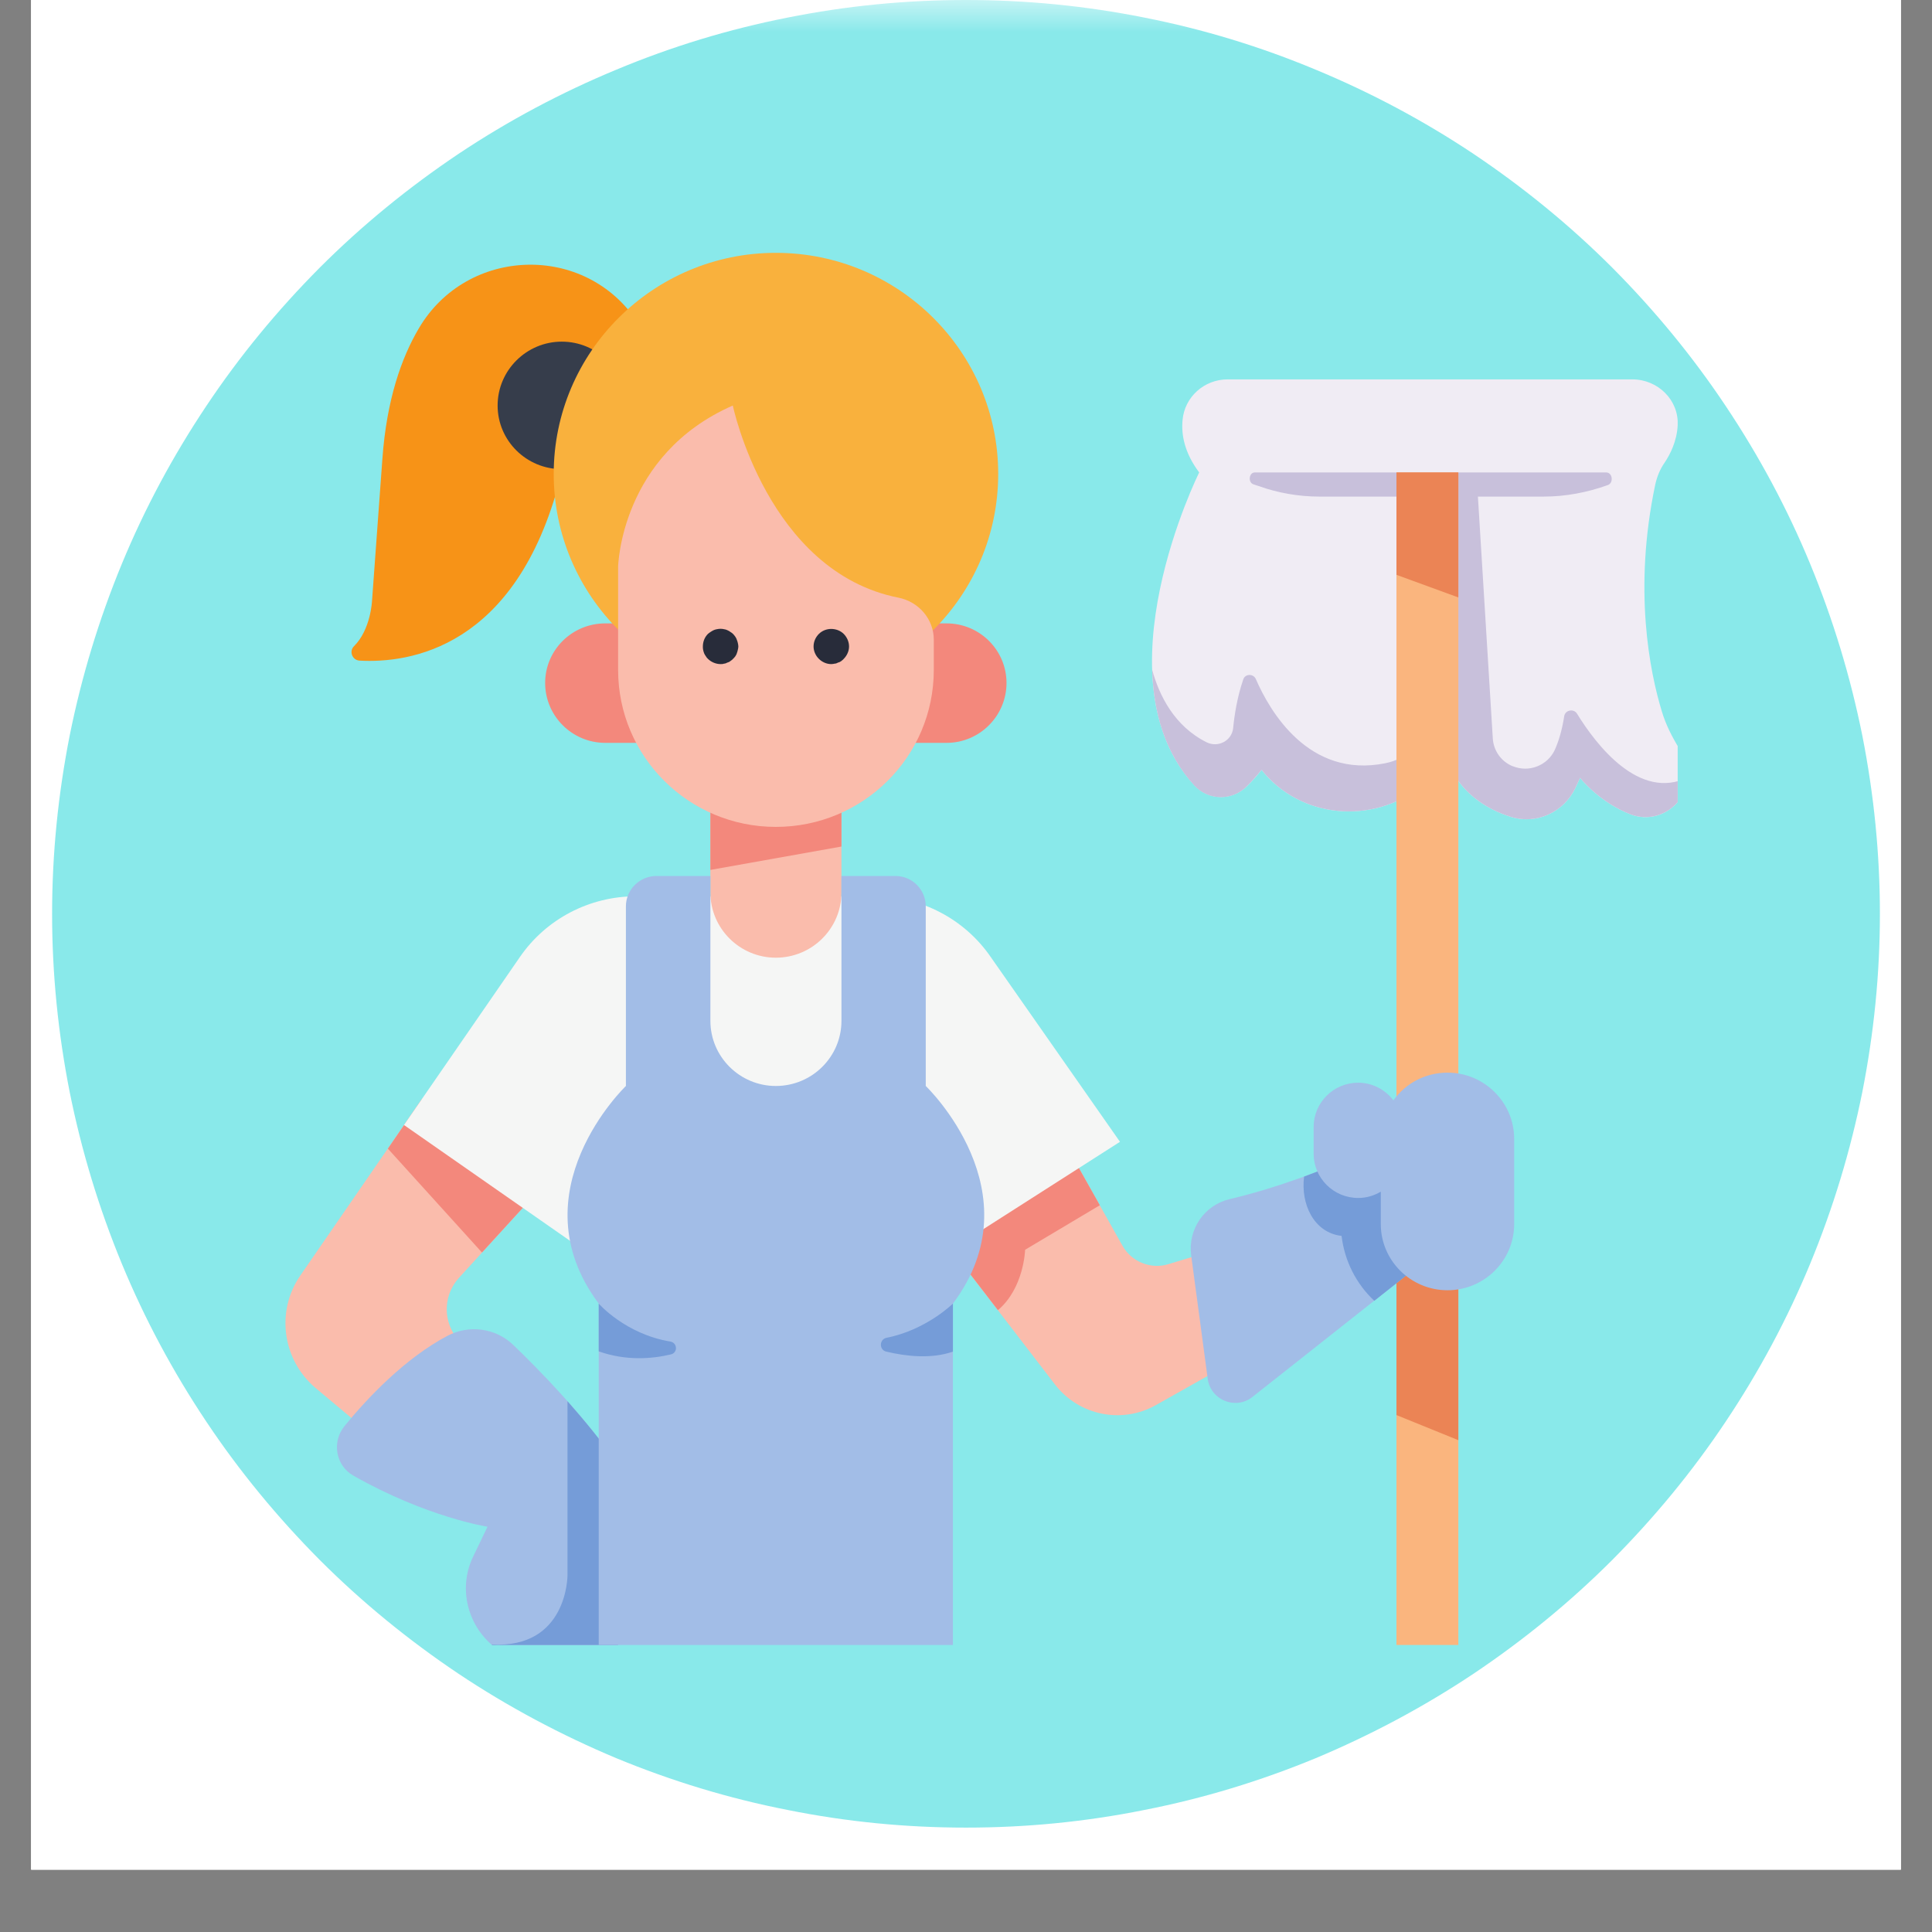 <?xml version="1.0" encoding="UTF-8"?>
<svg xmlns="http://www.w3.org/2000/svg" xmlns:xlink="http://www.w3.org/1999/xlink" width="30pt" height="30pt" viewBox="0 0 30 30" version="1.2">
<rect x="0" y="0" width="30" height="30" fill="#808080" stroke="none"/>
<defs>
<clipPath id="clip1">
  <path d="M 0.484 0 L 29.516 0 L 29.516 29.031 L 0.484 29.031 Z M 0.484 0 "/>
</clipPath>
<clipPath id="clip2">
  <path d="M 0.484 0 L 29.516 0 L 29.516 29 L 0.484 29 Z M 0.484 0 "/>
</clipPath>
<filter id="alpha" filterUnits="objectBoundingBox" x="0%" y="0%" width="100%" height="100%">
  <feColorMatrix type="matrix" in="SourceGraphic" values="0 0 0 0 1 0 0 0 0 1 0 0 0 0 1 0 0 0 1 0"/>
</filter>
<mask id="mask0">
  <g filter="url(#alpha)">
<rect x="0" y="0" width="30" height="30" style="fill:rgb(0%,0%,0%);fill-opacity:0.467;stroke:none;"/>
  </g>
</mask>
<clipPath id="clip4">
  <path d="M 0.715 0 L 29.285 0 L 29.285 28.566 L 0.715 28.566 Z M 0.715 0 "/>
</clipPath>
<clipPath id="clip3">
  <rect x="0" y="0" width="30" height="29"/>
</clipPath>
<g id="surface5" clip-path="url(#clip3)">
<g clip-path="url(#clip4)" clip-rule="nonzero">
<path style=" stroke:none;fill-rule:nonzero;fill:rgb(1.18%,81.18%,82.349%);fill-opacity:1;" d="M 15 0 C 14.066 0 13.145 0.09 12.23 0.273 C 11.316 0.453 10.43 0.723 9.57 1.082 C 8.711 1.438 7.891 1.875 7.117 2.391 C 6.344 2.91 5.625 3.496 4.965 4.156 C 4.309 4.816 3.719 5.531 3.203 6.305 C 2.684 7.082 2.246 7.898 1.891 8.758 C 1.535 9.621 1.266 10.508 1.082 11.422 C 0.902 12.336 0.809 13.258 0.809 14.191 C 0.809 15.121 0.902 16.043 1.082 16.957 C 1.266 17.871 1.535 18.758 1.891 19.621 C 2.246 20.48 2.684 21.297 3.203 22.074 C 3.719 22.848 4.309 23.562 4.965 24.223 C 5.625 24.883 6.344 25.469 7.117 25.988 C 7.891 26.504 8.711 26.941 9.57 27.301 C 10.43 27.656 11.316 27.926 12.23 28.105 C 13.145 28.289 14.066 28.379 15 28.379 C 15.934 28.379 16.855 28.289 17.77 28.105 C 18.684 27.926 19.57 27.656 20.43 27.301 C 21.289 26.941 22.109 26.504 22.883 25.988 C 23.656 25.469 24.375 24.883 25.035 24.223 C 25.691 23.562 26.281 22.848 26.797 22.074 C 27.316 21.297 27.754 20.48 28.109 19.621 C 28.465 18.758 28.734 17.871 28.918 16.957 C 29.098 16.043 29.191 15.121 29.191 14.191 C 29.191 13.258 29.098 12.336 28.918 11.422 C 28.734 10.508 28.465 9.621 28.109 8.758 C 27.754 7.898 27.316 7.082 26.797 6.305 C 26.281 5.531 25.691 4.816 25.035 4.156 C 24.375 3.496 23.656 2.91 22.883 2.391 C 22.109 1.875 21.289 1.438 20.43 1.082 C 19.57 0.723 18.684 0.453 17.77 0.273 C 16.855 0.09 15.934 0 15 0 Z M 15 0 "/>
</g>
</g>
<clipPath id="clip5">
  <path d="M 17 5 L 26.051 5 L 26.051 13 L 17 13 Z M 17 5 "/>
</clipPath>
<clipPath id="clip6">
  <path d="M 17 7 L 26.051 7 L 26.051 13 L 17 13 Z M 17 7 "/>
</clipPath>
<clipPath id="clip7">
  <path d="M 21 7 L 23 7 L 23 25.543 L 21 25.543 Z M 21 7 "/>
</clipPath>
<clipPath id="clip8">
  <path d="M 4.277 17 L 9 17 L 9 23 L 4.277 23 Z M 4.277 17 "/>
</clipPath>
<clipPath id="clip9">
  <path d="M 5 20 L 10 20 L 10 25.543 L 5 25.543 Z M 5 20 "/>
</clipPath>
<clipPath id="clip10">
  <path d="M 7 21 L 10 21 L 10 25.543 L 7 25.543 Z M 7 21 "/>
</clipPath>
<clipPath id="clip11">
  <path d="M 8 13 L 16 13 L 16 25.543 L 8 25.543 Z M 8 13 "/>
</clipPath>
<clipPath id="clip12">
  <path d="M 8 3.766 L 16 3.766 L 16 11 L 8 11 Z M 8 3.766 "/>
</clipPath>
</defs>
<g id="surface1">
<g clip-path="url(#clip1)" clip-rule="nonzero">
<path style=" stroke:none;fill-rule:nonzero;fill:rgb(100%,100%,100%);fill-opacity:1;" d="M 0.484 0 L 29.516 0 L 29.516 65.324 L 0.484 65.324 Z M 0.484 0 "/>
<path style=" stroke:none;fill-rule:nonzero;fill:rgb(100%,100%,100%);fill-opacity:1;" d="M 0.484 0 L 29.516 0 L 29.516 29.031 L 0.484 29.031 Z M 0.484 0 "/>
<path style=" stroke:none;fill-rule:nonzero;fill:rgb(100%,100%,100%);fill-opacity:1;" d="M 0.484 0 L 29.516 0 L 29.516 29.031 L 0.484 29.031 Z M 0.484 0 "/>
</g>
<g clip-path="url(#clip2)" clip-rule="nonzero">
<use xlink:href="#surface5" transform="matrix(1,0,0,1,0,0)" mask="url(#mask0)"/>
</g>
<g clip-path="url(#clip5)" clip-rule="nonzero">
<path style=" stroke:none;fill-rule:nonzero;fill:rgb(94.119%,92.549%,95.689%);fill-opacity:1;" d="M 18.363 6.52 C 18.34 6.754 18.395 7.035 18.621 7.336 C 18.621 7.336 17.02 10.547 18.551 12.199 C 18.77 12.434 19.137 12.434 19.363 12.207 C 19.434 12.137 19.512 12.055 19.59 11.953 C 19.59 11.953 19.648 12.035 19.766 12.145 C 20.473 12.793 21.586 12.738 22.254 12.043 L 22.477 11.812 C 22.477 11.812 22.648 12.43 23.461 12.684 C 23.855 12.809 24.281 12.613 24.461 12.238 L 24.535 12.078 C 24.535 12.078 24.832 12.457 25.32 12.645 C 25.867 12.852 26.398 12.281 26.148 11.758 C 26.129 11.715 26.105 11.672 26.078 11.629 C 25.965 11.445 25.867 11.254 25.805 11.047 C 25.617 10.43 25.359 9.152 25.703 7.523 C 25.73 7.402 25.777 7.285 25.848 7.184 C 25.93 7.062 26.039 6.855 26.051 6.602 C 26.07 6.211 25.742 5.891 25.348 5.891 L 19.062 5.891 C 18.699 5.891 18.395 6.164 18.363 6.52 "/>
</g>
<g clip-path="url(#clip6)" clip-rule="nonzero">
<path style=" stroke:none;fill-rule:nonzero;fill:rgb(78.429%,75.29%,85.88%);fill-opacity:1;" d="M 24.488 11.082 C 24.438 11 24.305 11.023 24.289 11.121 C 24.254 11.348 24.199 11.52 24.141 11.648 C 24.027 11.887 23.742 12 23.492 11.898 C 23.492 11.898 23.488 11.898 23.488 11.898 C 23.309 11.824 23.191 11.656 23.18 11.465 L 22.949 7.711 L 23.969 7.711 C 24.309 7.711 24.645 7.648 24.969 7.531 C 25.059 7.496 25.039 7.336 24.941 7.336 L 19.484 7.336 C 19.395 7.336 19.375 7.488 19.461 7.52 L 19.543 7.547 C 19.848 7.656 20.168 7.711 20.488 7.711 L 22.301 7.711 L 22.23 10.461 C 22.223 10.434 22.215 10.414 22.215 10.414 L 22.23 10.582 L 22.215 11.215 C 22.113 11.531 21.852 11.785 21.508 11.852 C 20.32 12.09 19.715 11.039 19.5 10.543 C 19.461 10.457 19.332 10.461 19.305 10.551 C 19.211 10.824 19.168 11.102 19.148 11.309 C 19.125 11.504 18.914 11.613 18.738 11.527 C 18.234 11.277 18 10.797 17.891 10.402 C 17.91 11.055 18.086 11.695 18.547 12.199 C 18.766 12.434 19.133 12.438 19.359 12.211 C 19.43 12.141 19.508 12.055 19.59 11.953 C 19.59 11.953 19.648 12.035 19.766 12.145 C 20.473 12.793 21.586 12.738 22.254 12.043 L 22.477 11.812 C 22.477 11.812 22.648 12.43 23.461 12.684 C 23.855 12.809 24.281 12.613 24.461 12.238 L 24.535 12.078 C 24.535 12.078 24.832 12.457 25.32 12.645 C 25.758 12.809 26.188 12.477 26.211 12.07 C 25.457 12.441 24.785 11.566 24.488 11.082 "/>
</g>
<g clip-path="url(#clip7)" clip-rule="nonzero">
<path style=" stroke:none;fill-rule:nonzero;fill:rgb(98.039%,70.979%,49.409%);fill-opacity:1;" d="M 22.645 25.828 L 21.684 25.828 L 21.684 7.336 L 22.645 7.336 L 22.645 25.828 "/>
</g>
<path style=" stroke:none;fill-rule:nonzero;fill:rgb(98.039%,73.729%,67.45%);fill-opacity:1;" d="M 16.625 17.91 L 17.43 19.344 C 17.57 19.594 17.871 19.715 18.145 19.629 L 19.215 19.305 L 19.215 21.105 L 17.953 21.816 C 17.422 22.117 16.754 21.98 16.383 21.5 L 14.305 18.797 L 16.625 17.91 "/>
<g clip-path="url(#clip8)" clip-rule="nonzero">
<path style=" stroke:none;fill-rule:nonzero;fill:rgb(98.039%,73.729%,67.45%);fill-opacity:1;" d="M 6.555 17.062 L 4.664 19.805 C 4.281 20.359 4.383 21.113 4.898 21.551 L 6.008 22.48 L 7.309 21.09 L 7.066 20.742 C 6.875 20.465 6.898 20.094 7.125 19.844 L 8.465 18.375 L 6.555 17.062 "/>
</g>
<path style=" stroke:none;fill-rule:nonzero;fill:rgb(95.29%,53.329%,48.63%);fill-opacity:1;" d="M 6.555 17.062 L 6.023 17.836 L 7.484 19.449 L 8.465 18.375 L 6.555 17.062 "/>
<path style=" stroke:none;fill-rule:nonzero;fill:rgb(92.159%,51.759%,33.33%);fill-opacity:1;" d="M 21.684 21.973 L 22.645 22.363 L 22.645 18.02 L 22.164 17.938 L 21.684 18.184 L 21.684 21.973 "/>
<path style=" stroke:none;fill-rule:nonzero;fill:rgb(95.29%,53.329%,48.63%);fill-opacity:1;" d="M 16.625 17.91 L 14.305 18.797 L 15.496 20.344 C 15.902 20 15.918 19.406 15.918 19.406 L 17.078 18.715 L 16.625 17.91 "/>
<g clip-path="url(#clip9)" clip-rule="nonzero">
<path style=" stroke:none;fill-rule:nonzero;fill:rgb(63.53%,74.12%,90.59%);fill-opacity:1;" d="M 5.352 22.141 C 5.703 21.711 6.289 21.09 6.949 20.742 C 7.285 20.566 7.695 20.621 7.969 20.883 C 8.383 21.281 9.047 21.961 9.598 22.742 L 9.598 25.828 L 8.406 25.828 C 7.848 25.828 7.371 25.438 7.258 24.895 C 7.207 24.648 7.238 24.391 7.352 24.16 L 7.57 23.707 C 7.57 23.707 6.629 23.562 5.488 22.914 C 5.211 22.758 5.148 22.387 5.352 22.141 "/>
</g>
<path style=" stroke:none;fill-rule:nonzero;fill:rgb(96.078%,96.469%,96.078%);fill-opacity:1;" d="M 15.383 14.859 C 14.977 14.27 14.305 13.918 13.586 13.918 L 9.871 13.918 C 9.152 13.918 8.48 14.27 8.074 14.859 L 6.273 17.469 L 9.297 19.578 L 14.5 19.578 L 17.391 17.73 L 15.383 14.859 "/>
<g clip-path="url(#clip10)" clip-rule="nonzero">
<path style=" stroke:none;fill-rule:nonzero;fill:rgb(45.879%,61.179%,84.709%);fill-opacity:1;" d="M 9.598 25.828 L 9.598 22.742 C 9.348 22.387 9.074 22.055 8.812 21.758 L 8.812 24.465 C 8.812 24.465 8.812 25.605 7.633 25.535 C 7.84 25.719 8.109 25.828 8.406 25.828 L 9.598 25.828 "/>
</g>
<path style=" stroke:none;fill-rule:nonzero;fill:rgb(98.039%,73.729%,67.45%);fill-opacity:1;" d="M 12.047 14.871 C 11.488 14.871 11.031 14.418 11.031 13.859 L 11.031 11.984 L 13.066 11.984 L 13.066 13.859 C 13.066 14.418 12.609 14.871 12.047 14.871 "/>
<g clip-path="url(#clip11)" clip-rule="nonzero">
<path style=" stroke:none;fill-rule:nonzero;fill:rgb(63.53%,74.12%,90.59%);fill-opacity:1;" d="M 14.375 16.863 L 14.375 14.074 C 14.375 13.812 14.164 13.602 13.902 13.602 L 13.066 13.602 L 13.066 15.852 C 13.066 16.41 12.609 16.863 12.047 16.863 C 11.488 16.863 11.031 16.41 11.031 15.852 L 11.031 13.602 L 10.195 13.602 C 9.934 13.602 9.719 13.812 9.719 14.074 L 9.719 16.863 C 9.719 16.863 8 18.508 9.297 20.242 L 9.297 25.828 L 14.797 25.828 L 14.797 20.242 C 16.098 18.508 14.375 16.863 14.375 16.863 "/>
</g>
<path style=" stroke:none;fill-rule:nonzero;fill:rgb(63.53%,74.12%,90.59%);fill-opacity:1;" d="M 18.496 19.488 L 18.754 21.414 C 18.801 21.742 19.188 21.898 19.449 21.691 L 22.305 19.434 L 22.078 17.457 C 22.078 17.457 20.613 18.262 19.09 18.621 C 18.699 18.715 18.445 19.09 18.496 19.488 "/>
<path style=" stroke:none;fill-rule:nonzero;fill:rgb(45.879%,61.179%,84.709%);fill-opacity:1;" d="M 20.25 18.27 C 20.195 18.691 20.398 19.141 20.832 19.191 C 20.879 19.586 21.062 19.938 21.34 20.199 L 22.305 19.434 L 22.078 17.457 C 22.078 17.457 21.465 17.816 20.25 18.27 "/>
<path style=" stroke:none;fill-rule:nonzero;fill:rgb(95.29%,53.329%,48.63%);fill-opacity:1;" d="M 11.031 13.508 L 13.066 13.145 L 13.066 11.984 L 11.031 11.984 L 11.031 13.508 "/>
<path style=" stroke:none;fill-rule:nonzero;fill:rgb(95.29%,53.329%,48.63%);fill-opacity:1;" d="M 10.129 9.68 L 9.398 9.68 C 8.883 9.68 8.465 10.094 8.465 10.605 C 8.465 11.117 8.883 11.535 9.398 11.535 L 10.129 11.535 L 10.129 9.68 "/>
<path style=" stroke:none;fill-rule:nonzero;fill:rgb(95.29%,53.329%,48.63%);fill-opacity:1;" d="M 13.965 9.68 L 14.699 9.68 C 15.211 9.68 15.629 10.094 15.629 10.605 C 15.629 11.117 15.211 11.535 14.699 11.535 L 13.965 11.535 L 13.965 9.68 "/>
<path style=" stroke:none;fill-rule:nonzero;fill:rgb(96.86%,57.649%,9.019%);fill-opacity:1;" d="M 9.957 5.098 C 9.957 5.098 9.938 5.062 9.902 5.008 C 9.094 3.77 7.254 3.824 6.504 5.098 C 6.234 5.555 6.004 6.207 5.938 7.121 L 5.777 9.328 C 5.777 9.328 5.758 9.777 5.496 10.035 C 5.418 10.113 5.469 10.25 5.582 10.258 C 6.348 10.301 8.012 10.074 8.695 7.441 L 9.957 5.098 "/>
<path style=" stroke:none;fill-rule:nonzero;fill:rgb(21.179%,23.92%,29.41%);fill-opacity:1;" d="M 9.719 6.297 C 9.719 6.844 9.273 7.285 8.723 7.285 C 8.176 7.285 7.727 6.844 7.727 6.297 C 7.727 5.75 8.176 5.305 8.723 5.305 C 9.273 5.305 9.719 5.75 9.719 6.297 "/>
<g clip-path="url(#clip12)" clip-rule="nonzero">
<path style=" stroke:none;fill-rule:nonzero;fill:rgb(97.649%,69.409%,23.92%);fill-opacity:1;" d="M 15.5 7.359 C 15.5 9.254 13.953 10.793 12.047 10.793 C 10.145 10.793 8.598 9.254 8.598 7.359 C 8.598 5.465 10.145 3.926 12.047 3.926 C 13.953 3.926 15.5 5.465 15.5 7.359 "/>
</g>
<path style=" stroke:none;fill-rule:nonzero;fill:rgb(98.039%,73.729%,67.45%);fill-opacity:1;" d="M 11.379 6.297 C 11.379 6.297 11.918 8.879 13.953 9.281 C 14.266 9.344 14.5 9.613 14.5 9.934 L 14.5 10.402 C 14.5 11.75 13.402 12.84 12.047 12.84 C 10.695 12.84 9.598 11.75 9.598 10.402 L 9.598 8.801 C 9.598 8.801 9.633 7.062 11.379 6.297 "/>
<path style=" stroke:none;fill-rule:nonzero;fill:rgb(45.879%,61.179%,84.709%);fill-opacity:1;" d="M 10.418 21.031 C 10.527 21.004 10.52 20.852 10.41 20.832 C 9.707 20.715 9.297 20.242 9.297 20.242 L 9.297 20.984 C 9.719 21.133 10.121 21.102 10.418 21.031 "/>
<path style=" stroke:none;fill-rule:nonzero;fill:rgb(45.879%,61.179%,84.709%);fill-opacity:1;" d="M 13.762 20.988 C 14.074 21.062 14.461 21.105 14.797 20.988 L 14.797 20.242 C 14.797 20.242 14.383 20.652 13.766 20.773 C 13.652 20.797 13.648 20.961 13.762 20.988 "/>
<path style=" stroke:none;fill-rule:nonzero;fill:rgb(63.53%,74.12%,90.59%);fill-opacity:1;" d="M 22.477 16.656 C 22.129 16.656 21.824 16.824 21.637 17.086 C 21.512 16.922 21.312 16.812 21.09 16.812 C 20.707 16.812 20.398 17.121 20.398 17.5 L 20.398 17.914 C 20.398 18.293 20.707 18.602 21.09 18.602 C 21.219 18.602 21.336 18.566 21.441 18.504 L 21.441 19.008 C 21.441 19.574 21.906 20.035 22.477 20.035 C 23.047 20.035 23.512 19.574 23.512 19.008 L 23.512 17.684 C 23.512 17.117 23.047 16.656 22.477 16.656 "/>
<path style=" stroke:none;fill-rule:nonzero;fill:rgb(92.159%,51.759%,33.33%);fill-opacity:1;" d="M 22.645 9.277 L 22.645 7.336 L 21.684 7.336 L 21.684 8.926 L 22.645 9.277 "/>
<path style=" stroke:none;fill-rule:nonzero;fill:rgb(15.689%,17.249%,22.749%);fill-opacity:1;" d="M 11.188 10.312 C 11.117 10.312 11.043 10.281 10.992 10.23 C 10.98 10.219 10.969 10.207 10.961 10.191 C 10.949 10.176 10.941 10.16 10.934 10.145 C 10.926 10.125 10.922 10.109 10.918 10.09 C 10.914 10.074 10.914 10.055 10.914 10.039 C 10.914 9.965 10.941 9.895 10.992 9.844 C 11.008 9.832 11.02 9.82 11.035 9.812 C 11.051 9.801 11.066 9.793 11.082 9.785 C 11.098 9.777 11.117 9.773 11.133 9.77 C 11.172 9.762 11.207 9.762 11.242 9.77 C 11.262 9.773 11.277 9.777 11.293 9.785 C 11.309 9.793 11.328 9.801 11.34 9.812 C 11.355 9.82 11.371 9.832 11.383 9.844 C 11.395 9.855 11.406 9.871 11.418 9.887 C 11.426 9.902 11.438 9.918 11.441 9.934 C 11.449 9.949 11.453 9.969 11.457 9.984 C 11.461 10.004 11.465 10.02 11.465 10.039 C 11.465 10.055 11.461 10.074 11.457 10.09 C 11.453 10.109 11.449 10.125 11.441 10.145 C 11.438 10.16 11.426 10.176 11.418 10.191 C 11.406 10.207 11.395 10.219 11.383 10.23 C 11.371 10.246 11.355 10.254 11.34 10.266 C 11.328 10.277 11.309 10.285 11.293 10.289 C 11.277 10.297 11.262 10.305 11.242 10.305 C 11.227 10.312 11.207 10.312 11.188 10.312 "/>
<path style=" stroke:none;fill-rule:nonzero;fill:rgb(15.689%,17.249%,22.749%);fill-opacity:1;" d="M 12.906 10.312 C 12.836 10.312 12.766 10.281 12.715 10.23 C 12.664 10.18 12.633 10.109 12.633 10.039 C 12.633 9.965 12.664 9.895 12.715 9.844 C 12.766 9.793 12.836 9.766 12.906 9.766 C 12.98 9.766 13.051 9.793 13.102 9.844 C 13.152 9.895 13.184 9.965 13.184 10.039 C 13.184 10.109 13.152 10.18 13.102 10.23 C 13.09 10.246 13.074 10.254 13.062 10.266 C 13.047 10.277 13.031 10.285 13.012 10.289 C 12.996 10.297 12.98 10.305 12.961 10.305 C 12.945 10.309 12.926 10.312 12.906 10.312 "/>
</g>
</svg>

